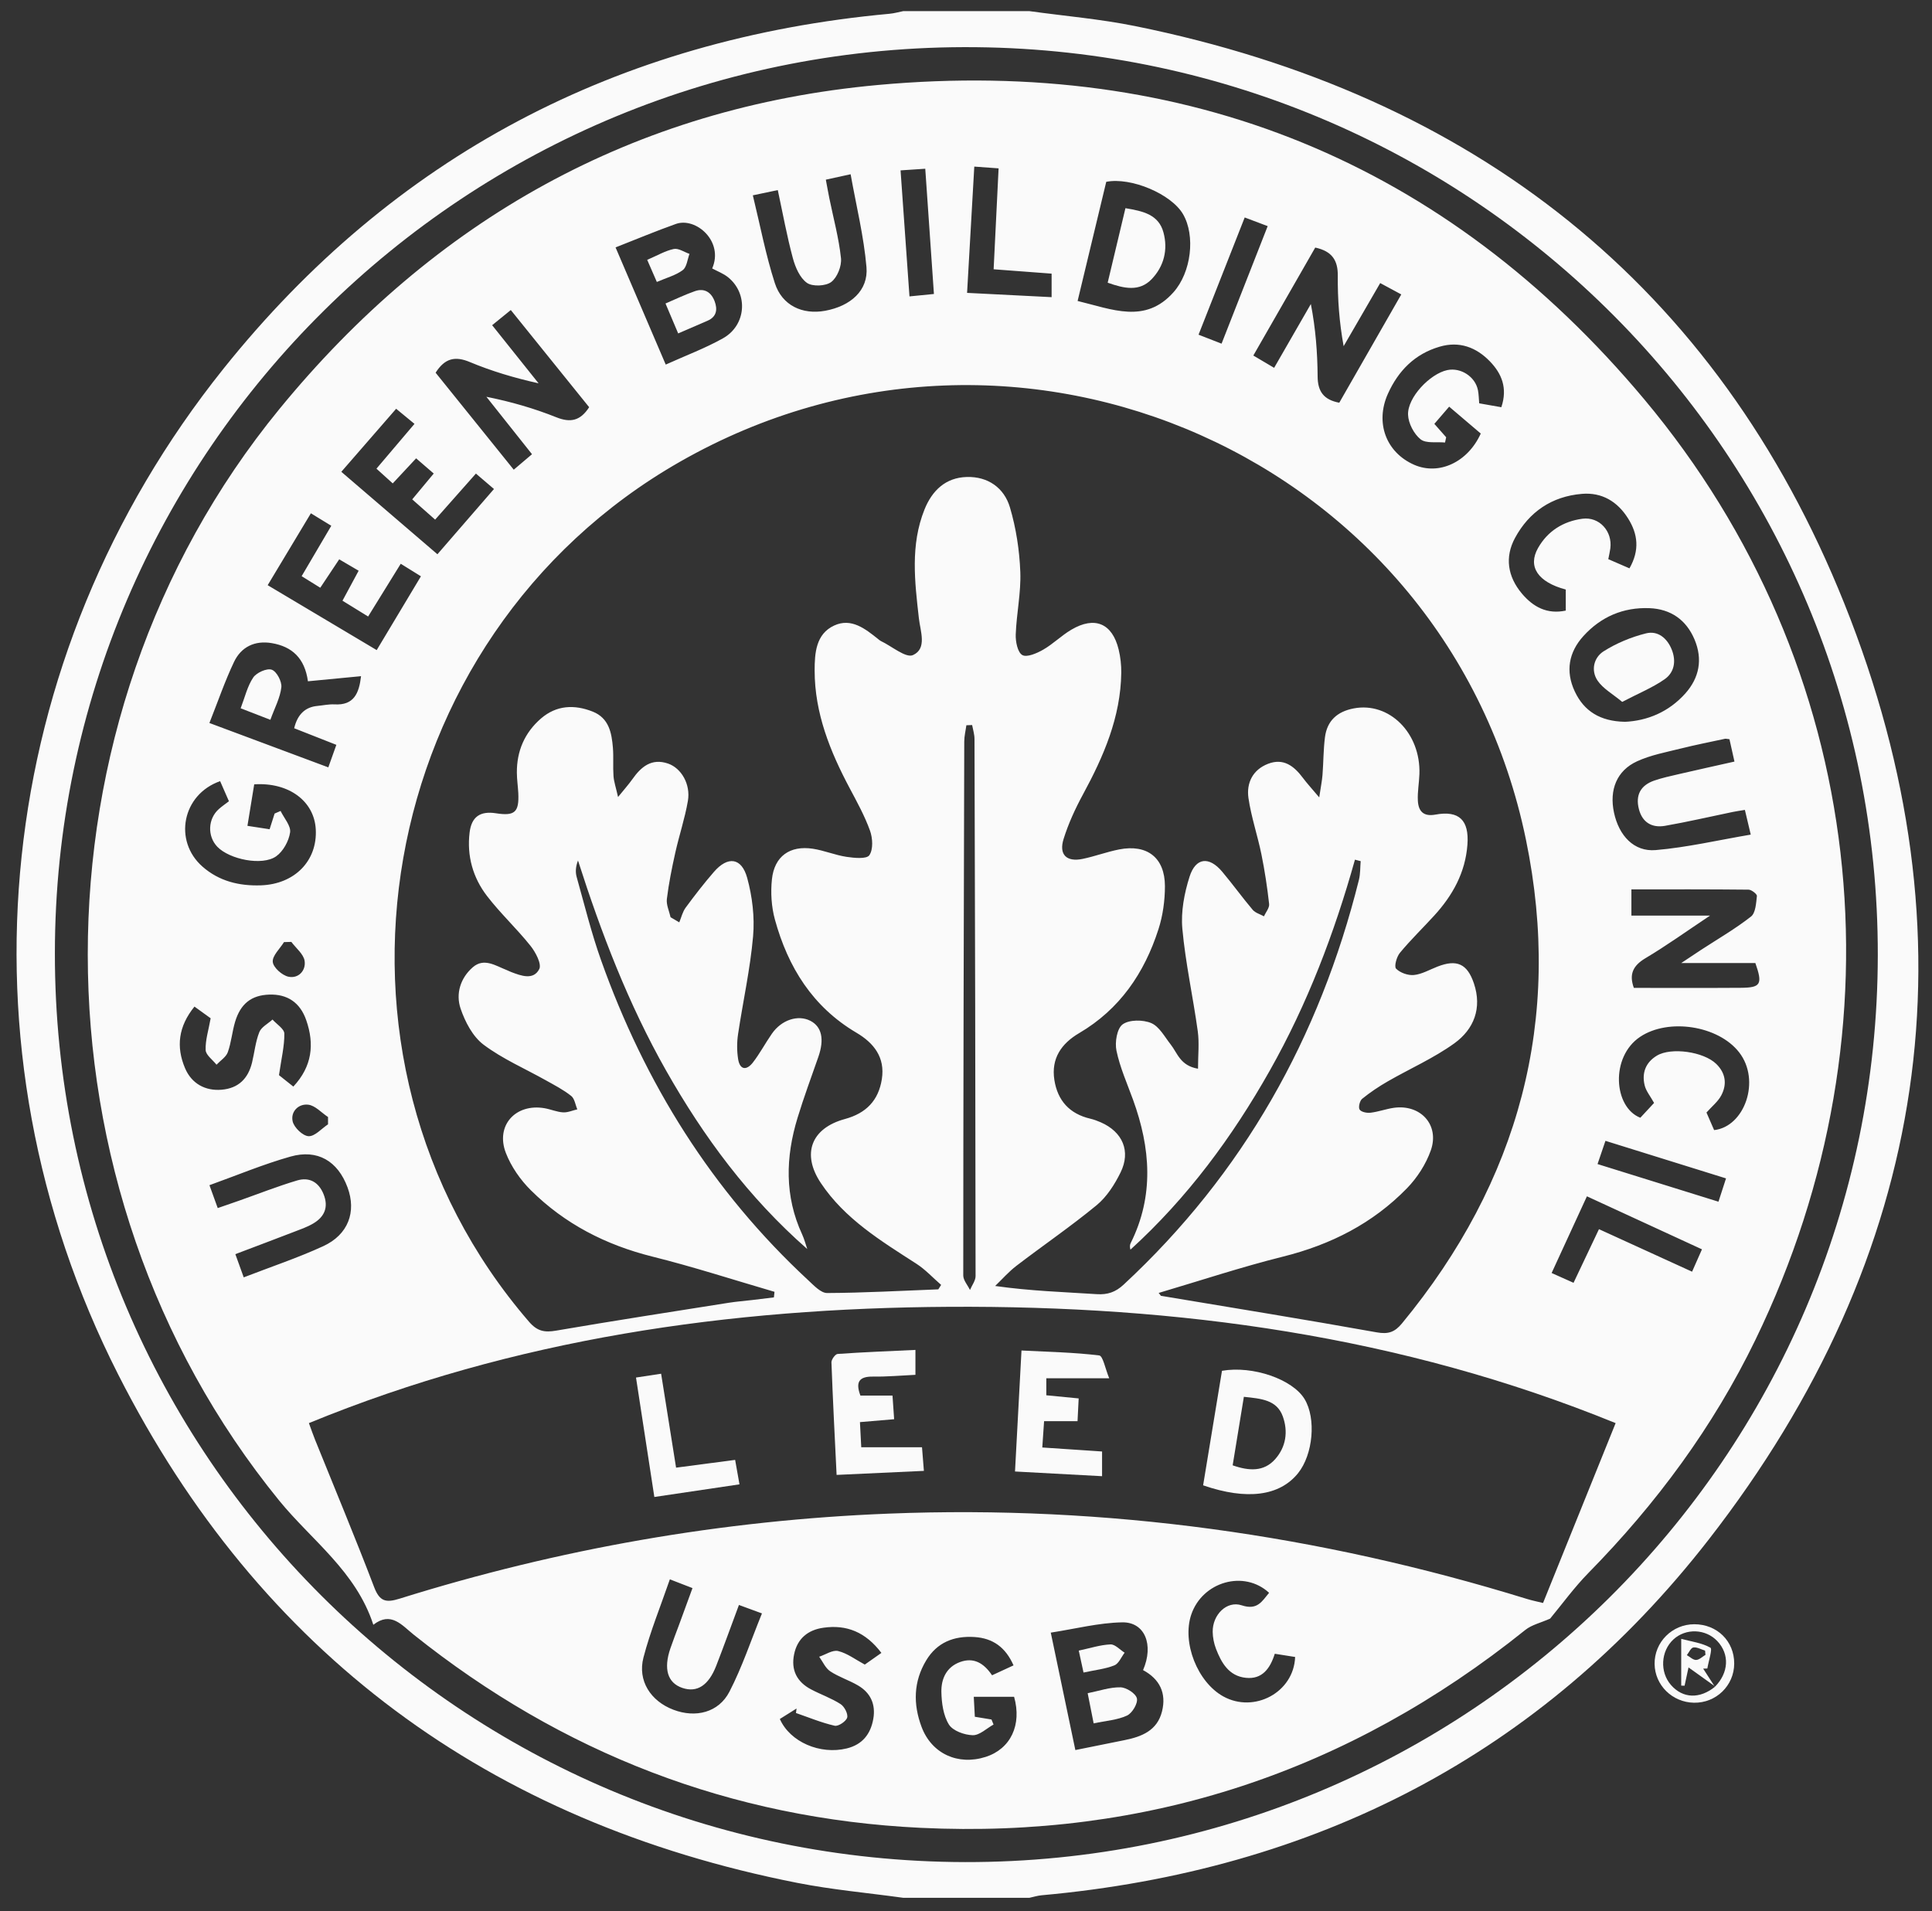 <?xml version="1.0" encoding="UTF-8"?>
<svg xmlns="http://www.w3.org/2000/svg" width="93" height="92" viewBox="0 0 93 92" fill="none">
  <rect x="0" y="0" width="93" height="92" fill="#333333" stroke="none"/>
  <g clip-path="url(#clip0_694_1278)">
    <path d="M43.477 91.36C41.778 91.124 40.062 90.973 38.381 90.642C23.547 87.719 12.506 79.597 5.692 66.174C-2.353 50.328 -0.356 31.64 10.754 17.754C18.937 7.526 29.716 1.868 42.817 0.663C43.04 0.643 43.257 0.581 43.477 0.536C45.503 0.536 47.528 0.536 49.554 0.536C51.253 0.772 52.969 0.916 54.648 1.257C70.91 4.555 82.636 13.716 88.777 29.047C95.21 45.111 92.888 60.436 82.247 74.12C74.189 84.48 63.268 90.054 50.135 91.239C49.938 91.257 49.746 91.32 49.554 91.36H43.477ZM2.642 45.878C2.618 70.021 22.22 89.598 46.461 89.641C70.675 89.683 90.361 70.136 90.391 45.985C90.421 22.039 71.068 2.518 46.985 2.272C22.388 2.018 2.652 21.807 2.642 45.878Z" fill="#FAFAFA"></path>
    <path d="M81.559 78.191C82.656 78.191 83.483 79.006 83.479 80.086C83.475 81.146 82.606 81.989 81.54 81.969C80.497 81.949 79.661 81.125 79.647 80.106C79.632 79.053 80.493 78.191 81.559 78.191ZM82.549 81.204C83.218 80.526 83.264 79.638 82.667 79.004C82.106 78.409 81.147 78.372 80.55 78.925C79.944 79.487 79.89 80.492 80.433 81.113C81.004 81.769 81.818 81.799 82.565 81.192L82.549 81.204Z" fill="#FAFAFA"></path>
    <path d="M74.615 77.922C74.165 78.122 73.734 78.217 73.424 78.465C64.923 85.293 55.215 88.519 44.316 87.992C35.187 87.552 27.051 84.395 19.915 78.694C19.338 78.231 18.82 77.555 17.971 78.217C17.134 75.64 14.998 74.15 13.44 72.239C1.168 57.166 1.137 34.743 13.442 19.7C20.906 10.578 30.503 5.166 42.26 4.091C57.117 2.732 69.596 7.806 79.156 19.232C89.893 32.062 91.801 49.45 84.503 64.493C82.47 68.685 79.735 72.388 76.468 75.715C75.778 76.417 75.196 77.224 74.617 77.921L74.615 77.922ZM55.78 62.248C55.815 62.293 55.849 62.335 55.882 62.38C59.345 62.959 62.813 63.52 66.27 64.139C66.831 64.24 67.141 64.127 67.487 63.708C73.126 56.871 75.237 49.071 73.454 40.422C69.671 22.062 49.05 12.907 32.724 22.233C17.949 30.674 14.422 50.841 25.469 63.633C25.864 64.089 26.215 64.152 26.767 64.057C29.534 63.582 32.307 63.154 35.08 62.715C35.455 62.656 35.834 62.628 36.21 62.583C36.559 62.543 36.905 62.499 37.253 62.456C37.264 62.367 37.274 62.279 37.282 62.188C35.323 61.617 33.381 60.985 31.402 60.492C29.158 59.931 27.185 58.918 25.554 57.299C25.048 56.799 24.604 56.159 24.349 55.499C23.841 54.181 24.821 53.107 26.217 53.35C26.514 53.402 26.804 53.531 27.102 53.549C27.329 53.563 27.561 53.456 27.79 53.404C27.695 53.184 27.661 52.889 27.495 52.758C27.126 52.465 26.699 52.243 26.283 52.011C25.275 51.444 24.191 50.978 23.276 50.29C22.757 49.9 22.389 49.194 22.172 48.556C21.927 47.837 22.166 47.075 22.763 46.56C23.304 46.094 23.863 46.495 24.396 46.701C24.467 46.73 24.533 46.766 24.604 46.792C25.088 46.978 25.678 47.196 25.957 46.653C26.083 46.409 25.783 45.839 25.534 45.529C24.874 44.703 24.09 43.974 23.446 43.137C22.763 42.251 22.468 41.201 22.605 40.077C22.698 39.312 23.122 39.034 23.873 39.151C24.779 39.292 24.993 39.102 24.949 38.18C24.932 37.853 24.882 37.526 24.88 37.199C24.872 36.158 25.253 35.272 26.04 34.589C26.788 33.944 27.651 33.907 28.534 34.258C29.316 34.571 29.445 35.284 29.504 36.002C29.54 36.454 29.5 36.91 29.532 37.362C29.552 37.637 29.648 37.907 29.751 38.368C30.069 37.976 30.267 37.756 30.436 37.516C30.859 36.916 31.359 36.487 32.155 36.757C32.795 36.975 33.251 37.754 33.113 38.555C32.969 39.397 32.692 40.214 32.506 41.05C32.342 41.787 32.192 42.527 32.101 43.274C32.066 43.557 32.214 43.861 32.279 44.156L32.698 44.402C32.797 44.164 32.856 43.898 33.004 43.696C33.437 43.107 33.887 42.525 34.365 41.974C35.033 41.203 35.696 41.278 35.967 42.261C36.214 43.161 36.332 44.148 36.251 45.075C36.113 46.653 35.763 48.211 35.528 49.783C35.469 50.175 35.469 50.59 35.53 50.98C35.613 51.515 35.939 51.539 36.241 51.15C36.579 50.714 36.84 50.217 37.156 49.763C37.62 49.095 38.408 48.839 39.003 49.139C39.556 49.42 39.69 50.025 39.394 50.875C39.054 51.852 38.693 52.823 38.392 53.81C37.814 55.701 37.762 57.582 38.612 59.423C38.716 59.649 38.779 59.893 38.859 60.129C36.036 57.655 33.871 54.728 32.058 51.527C30.249 48.332 28.945 44.927 27.823 41.425C27.711 41.716 27.691 41.98 27.76 42.223C28.135 43.557 28.465 44.909 28.929 46.213C31.033 52.135 34.272 57.338 38.91 61.635C39.18 61.885 39.514 62.248 39.816 62.246C41.6 62.238 43.382 62.137 45.167 62.069C45.211 61.998 45.258 61.925 45.303 61.855C44.906 61.512 44.545 61.114 44.108 60.834C42.404 59.736 40.664 58.678 39.512 56.95C38.578 55.551 39.044 54.312 40.67 53.87C41.699 53.59 42.289 52.972 42.449 51.949C42.613 50.907 42.068 50.211 41.225 49.715C39.115 48.469 37.93 46.556 37.302 44.269C37.132 43.652 37.091 42.965 37.158 42.328C37.276 41.219 38.023 40.691 39.127 40.858C39.674 40.941 40.198 41.165 40.745 41.248C41.118 41.304 41.715 41.363 41.847 41.171C42.039 40.892 42.009 40.35 41.88 39.99C41.626 39.284 41.258 38.614 40.903 37.948C39.957 36.17 39.214 34.329 39.214 32.278C39.214 31.441 39.273 30.52 40.154 30.113C40.978 29.731 41.653 30.27 42.276 30.769C42.315 30.801 42.355 30.835 42.4 30.858C42.927 31.108 43.605 31.691 43.947 31.536C44.636 31.225 44.302 30.391 44.231 29.759C44.033 28 43.816 26.24 44.501 24.53C44.865 23.622 45.513 22.99 46.538 22.962C47.563 22.934 48.339 23.489 48.616 24.429C48.912 25.428 49.074 26.49 49.114 27.531C49.153 28.53 48.93 29.538 48.894 30.545C48.882 30.886 48.983 31.402 49.21 31.534C49.426 31.659 49.91 31.451 50.212 31.277C50.692 31.003 51.093 30.595 51.569 30.315C52.697 29.648 53.542 30.006 53.848 31.267C53.937 31.631 53.978 32.016 53.974 32.389C53.945 34.523 53.127 36.408 52.13 38.245C51.76 38.927 51.43 39.645 51.199 40.384C50.96 41.143 51.34 41.508 52.116 41.347C52.71 41.224 53.283 41.006 53.876 40.891C55.221 40.63 56.072 41.288 56.076 42.657C56.076 43.351 55.977 44.075 55.764 44.735C55.088 46.839 53.903 48.586 51.946 49.735C51.085 50.241 50.595 50.958 50.753 51.985C50.907 52.98 51.482 53.62 52.485 53.854C52.657 53.895 52.825 53.957 52.987 54.028C54.038 54.488 54.446 55.418 53.939 56.444C53.656 57.021 53.277 57.614 52.791 58.016C51.547 59.041 50.212 59.953 48.93 60.934C48.557 61.219 48.243 61.58 47.903 61.907C49.627 62.151 51.215 62.198 52.799 62.301C53.325 62.335 53.706 62.196 54.087 61.843C59.851 56.494 63.522 49.941 65.413 42.36C65.486 42.069 65.472 41.758 65.498 41.456C65.407 41.431 65.314 41.409 65.223 41.385C64.231 44.923 62.934 48.332 61.127 51.531C59.317 54.74 57.154 57.667 54.415 60.159C54.379 60.028 54.385 59.927 54.427 59.844C55.566 57.56 55.381 55.257 54.541 52.942C54.257 52.159 53.911 51.388 53.743 50.58C53.658 50.177 53.767 49.513 54.04 49.313C54.36 49.081 55.021 49.083 55.418 49.252C55.807 49.42 56.064 49.914 56.355 50.284C56.682 50.696 56.807 51.301 57.668 51.448C57.668 50.8 57.735 50.211 57.656 49.642C57.429 47.993 57.064 46.36 56.914 44.707C56.84 43.886 57.008 43 57.261 42.204C57.559 41.274 58.203 41.215 58.833 41.964C59.337 42.564 59.795 43.2 60.299 43.797C60.427 43.948 60.66 44.009 60.844 44.112C60.931 43.912 61.113 43.704 61.091 43.516C61.002 42.719 60.882 41.922 60.722 41.135C60.536 40.222 60.23 39.332 60.096 38.416C59.993 37.696 60.301 37.056 61.036 36.771C61.782 36.48 62.29 36.876 62.715 37.445C62.914 37.712 63.143 37.958 63.503 38.386C63.58 37.869 63.639 37.587 63.661 37.302C63.708 36.7 63.702 36.093 63.779 35.493C63.88 34.698 64.37 34.254 65.162 34.103C66.87 33.776 68.393 35.286 68.326 37.262C68.312 37.69 68.229 38.117 68.251 38.543C68.277 39.038 68.506 39.324 69.096 39.215C70.238 39.005 70.724 39.484 70.637 40.66C70.538 42.009 69.922 43.113 69.029 44.087C68.484 44.683 67.901 45.248 67.388 45.868C67.228 46.059 67.101 46.528 67.202 46.631C67.398 46.83 67.779 46.966 68.063 46.937C68.452 46.897 68.82 46.677 69.197 46.532C70.129 46.168 70.631 46.398 70.949 47.341C71.35 48.532 70.949 49.547 70.009 50.225C69.017 50.94 67.872 51.442 66.805 52.056C66.373 52.304 65.954 52.585 65.569 52.897C65.452 52.992 65.377 53.309 65.448 53.416C65.527 53.535 65.8 53.588 65.976 53.566C66.351 53.521 66.714 53.386 67.088 53.331C68.379 53.146 69.306 54.151 68.875 55.378C68.64 56.044 68.219 56.698 67.724 57.206C66.082 58.892 64.062 59.919 61.766 60.492C59.744 60.997 57.761 61.655 55.762 62.246L55.78 62.248ZM14.87 68.509C14.995 68.85 15.076 69.086 15.168 69.314C16.12 71.676 17.104 74.027 18.011 76.407C18.275 77.097 18.575 77.166 19.235 76.96C26.905 74.56 34.758 73.181 42.795 72.865C53.267 72.451 63.489 73.884 73.491 76.97C73.744 77.049 74.005 77.099 74.277 77.168C75.45 74.261 76.588 71.44 77.771 68.509C67.421 64.291 56.682 62.848 45.687 62.91C35.106 62.971 24.776 64.44 14.868 68.509H14.87ZM32.046 17.551C33.024 17.109 33.95 16.764 34.8 16.287C35.923 15.66 36.028 14.146 35.054 13.353C34.829 13.169 34.539 13.062 34.282 12.923C34.853 11.619 33.496 10.438 32.534 10.781C31.568 11.124 30.622 11.522 29.631 11.91C30.452 13.825 31.224 15.627 32.046 17.551ZM46.793 34.904C46.702 34.908 46.609 34.91 46.518 34.914C46.483 35.175 46.416 35.437 46.416 35.697C46.392 44.265 46.37 52.833 46.368 61.401C46.368 61.633 46.579 61.865 46.692 62.099C46.785 61.875 46.961 61.653 46.961 61.429C46.955 52.811 46.935 44.193 46.909 35.574C46.909 35.35 46.836 35.128 46.795 34.904H46.793ZM78.53 42.818V44.077H82.316C81.165 44.844 80.211 45.531 79.203 46.13C78.597 46.491 78.413 46.911 78.648 47.557C80.367 47.557 82.081 47.565 83.794 47.553C84.761 47.547 84.856 47.385 84.497 46.36H80.93C81.354 46.08 81.623 45.898 81.895 45.72C82.699 45.196 83.535 44.713 84.289 44.122C84.511 43.946 84.532 43.476 84.572 43.133C84.582 43.044 84.313 42.83 84.171 42.828C82.306 42.808 80.44 42.814 78.53 42.814V42.818ZM23.689 15.653C24.477 16.639 25.202 17.547 25.925 18.453C24.752 18.191 23.663 17.866 22.619 17.43C21.908 17.131 21.414 17.242 20.969 17.942C22.196 19.466 23.442 21.012 24.73 22.611C25.052 22.336 25.327 22.104 25.609 21.866C24.837 20.895 24.126 19.997 23.413 19.101C24.602 19.339 25.716 19.662 26.786 20.09C27.468 20.362 27.94 20.253 28.36 19.603C27.124 18.072 25.876 16.523 24.588 14.925C24.28 15.175 24.015 15.391 23.689 15.656V15.653ZM61.332 17.708C61.956 16.622 62.529 15.629 63.1 14.636C63.331 15.825 63.418 16.974 63.426 18.12C63.43 18.834 63.708 19.244 64.468 19.387C65.448 17.674 66.432 15.956 67.453 14.174C67.091 13.978 66.793 13.819 66.438 13.627C65.827 14.683 65.251 15.674 64.678 16.665C64.468 15.514 64.386 14.392 64.397 13.272C64.403 12.521 64.111 12.091 63.311 11.918C62.335 13.621 61.35 15.341 60.331 17.115C60.662 17.311 60.957 17.486 61.33 17.706L61.332 17.708ZM14.823 32.797C14.669 31.683 14.06 31.126 13.082 30.96C12.261 30.821 11.605 31.144 11.261 31.873C10.823 32.797 10.491 33.77 10.08 34.805C12.024 35.53 13.877 36.222 15.804 36.941C15.95 36.533 16.067 36.202 16.191 35.857C15.451 35.566 14.801 35.31 14.161 35.058C14.318 34.397 14.688 34.039 15.273 33.984C15.549 33.958 15.828 33.895 16.101 33.909C17.033 33.962 17.282 33.386 17.38 32.551C16.521 32.634 15.704 32.712 14.823 32.797ZM51.764 84.248C52.608 84.078 53.37 83.921 54.132 83.77C54.96 83.604 55.703 83.311 55.934 82.393C56.159 81.501 55.819 80.827 55.023 80.399C55.551 79.18 55.11 78.078 54.016 78.1C52.884 78.122 51.758 78.413 50.581 78.595C50.996 80.575 51.373 82.385 51.764 84.248ZM51.873 14.489C53.54 14.889 55.12 15.601 56.483 14.075C57.35 13.106 57.547 11.344 56.949 10.313C56.386 9.34 54.444 8.517 53.251 8.753C52.801 10.626 52.349 12.507 51.873 14.487V14.489ZM78.204 34.749C79.29 34.702 80.323 34.279 81.121 33.388C81.803 32.627 81.969 31.733 81.569 30.785C81.169 29.838 80.424 29.317 79.395 29.277C78.135 29.229 77.062 29.693 76.221 30.619C75.512 31.4 75.35 32.317 75.804 33.285C76.252 34.242 77.035 34.722 78.206 34.747L78.204 34.749ZM72.27 19.601C72.577 18.683 72.29 17.989 71.719 17.397C71.058 16.715 70.246 16.412 69.302 16.689C68.107 17.036 67.307 17.849 66.809 18.957C66.183 20.354 66.724 21.783 68.073 22.375C69.264 22.895 70.653 22.255 71.279 20.871C70.793 20.457 70.299 20.037 69.758 19.577C69.495 19.884 69.27 20.142 69.045 20.405C69.26 20.649 69.438 20.849 69.614 21.05C69.596 21.135 69.578 21.22 69.559 21.303C69.158 21.262 68.646 21.359 68.383 21.149C68.061 20.891 67.795 20.38 67.779 19.969C67.745 19.135 68.834 17.995 69.665 17.817C70.317 17.678 71.022 18.136 71.145 18.792C71.182 18.984 71.184 19.184 71.204 19.416C71.55 19.476 71.868 19.533 72.266 19.603L72.27 19.601ZM13.217 39.165C13.314 39.123 13.41 39.08 13.507 39.04C13.673 39.385 14.009 39.756 13.965 40.069C13.904 40.487 13.632 40.985 13.292 41.224C12.618 41.696 11.048 41.371 10.463 40.765C9.972 40.255 10.005 39.413 10.54 38.943C10.683 38.816 10.843 38.707 11.02 38.572C10.866 38.218 10.728 37.907 10.596 37.605C8.767 38.246 8.342 40.485 9.746 41.718C10.548 42.424 11.52 42.657 12.563 42.62C14.189 42.562 15.283 41.435 15.2 39.924C15.127 38.565 13.902 37.651 12.237 37.758C12.132 38.402 12.024 39.056 11.911 39.756C12.326 39.821 12.642 39.869 12.978 39.92C13.071 39.629 13.146 39.397 13.219 39.165H13.217ZM19.291 27.138C18.739 28.034 18.24 28.837 17.72 29.679C17.266 29.398 16.889 29.166 16.486 28.918C16.76 28.409 17.005 27.957 17.264 27.475C16.912 27.269 16.636 27.108 16.328 26.926C16.01 27.402 15.725 27.83 15.417 28.294C15.093 28.092 14.823 27.925 14.52 27.737C15.01 26.904 15.467 26.129 15.947 25.311C15.607 25.103 15.313 24.924 14.965 24.71C14.262 25.88 13.592 26.994 12.885 28.171C14.655 29.225 16.375 30.25 18.133 31.296C18.86 30.08 19.543 28.942 20.262 27.743C19.934 27.539 19.644 27.358 19.291 27.14V27.138ZM39.753 8.65C39.82 9.003 39.866 9.272 39.921 9.54C40.117 10.503 40.379 11.457 40.482 12.428C40.522 12.804 40.304 13.355 40.014 13.575C39.747 13.777 39.109 13.805 38.843 13.617C38.501 13.375 38.282 12.862 38.165 12.426C37.879 11.365 37.683 10.281 37.44 9.151C37.022 9.239 36.688 9.308 36.239 9.403C36.595 10.862 36.86 12.273 37.298 13.629C37.644 14.707 38.629 15.161 39.718 14.961C40.952 14.735 41.805 13.978 41.709 12.862C41.582 11.375 41.217 9.909 40.946 8.388C40.478 8.491 40.164 8.559 39.759 8.648L39.753 8.65ZM16.427 22.71C17.989 24.05 19.496 25.343 21.056 26.682C21.973 25.624 22.856 24.605 23.778 23.541C23.464 23.273 23.203 23.051 22.909 22.798C22.247 23.545 21.619 24.256 20.946 25.015C20.551 24.665 20.205 24.36 19.843 24.04C20.217 23.59 20.533 23.21 20.878 22.796C20.566 22.528 20.306 22.304 20.031 22.064C19.634 22.49 19.281 22.867 18.905 23.271C18.619 23.012 18.382 22.8 18.121 22.562C18.747 21.823 19.328 21.137 19.952 20.405C19.648 20.154 19.385 19.938 19.069 19.678C18.188 20.691 17.347 21.658 16.432 22.71H16.427ZM11.735 61.491C13.075 60.973 14.347 60.549 15.557 59.992C16.766 59.437 17.165 58.337 16.729 57.16C16.261 55.897 15.287 55.307 13.979 55.679C12.672 56.048 11.412 56.577 10.082 57.055C10.226 57.451 10.341 57.774 10.481 58.157C10.86 58.026 11.19 57.913 11.516 57.798C12.443 57.471 13.361 57.108 14.303 56.827C14.884 56.654 15.338 56.9 15.575 57.487C15.826 58.109 15.623 58.579 15.076 58.9C14.775 59.078 14.434 59.193 14.104 59.32C13.191 59.673 12.275 60.016 11.329 60.375C11.467 60.759 11.579 61.062 11.732 61.491H11.735ZM83.252 35.586C83.098 35.568 83.071 35.558 83.049 35.562C82.334 35.718 81.615 35.857 80.904 36.035C80.197 36.212 79.462 36.347 78.806 36.648C77.823 37.096 77.459 38.025 77.692 39.118C77.929 40.228 78.652 41.014 79.701 40.923C81.214 40.794 82.707 40.444 84.275 40.178C84.155 39.672 84.076 39.34 83.993 38.989C83.75 39.03 83.578 39.052 83.408 39.088C82.32 39.312 81.238 39.566 80.145 39.756C79.521 39.863 79.053 39.595 78.889 38.943C78.719 38.271 78.978 37.804 79.626 37.578C80.007 37.447 80.402 37.361 80.795 37.27C81.674 37.066 82.557 36.872 83.491 36.662C83.4 36.252 83.325 35.917 83.25 35.584L83.252 35.586ZM13.428 51.757C13.553 51.858 13.823 52.072 14.12 52.308C15.03 51.333 15.141 50.264 14.742 49.113C14.445 48.255 13.823 47.848 12.956 47.88C12.107 47.91 11.581 48.312 11.317 49.19C11.174 49.67 11.133 50.185 10.965 50.655C10.88 50.889 10.608 51.057 10.422 51.255C10.238 51.018 9.908 50.79 9.899 50.548C9.881 50.07 10.041 49.583 10.14 49.02C9.936 48.871 9.66 48.673 9.361 48.457C8.583 49.418 8.472 50.393 8.907 51.422C9.223 52.169 9.887 52.526 10.669 52.459C11.487 52.389 11.945 51.916 12.132 51.154C12.251 50.665 12.298 50.151 12.482 49.688C12.579 49.442 12.899 49.281 13.118 49.081C13.318 49.307 13.683 49.529 13.687 49.757C13.695 50.356 13.545 50.956 13.43 51.753L13.428 51.757ZM47.757 80.647C48.134 80.474 48.444 80.328 48.788 80.171C48.406 79.305 47.8 78.863 46.905 78.806C45.916 78.744 45.104 79.067 44.584 79.931C43.968 80.952 43.952 82.042 44.361 83.132C44.845 84.425 46.117 85.003 47.447 84.577C48.655 84.189 49.196 83.031 48.815 81.683H46.874C46.895 82.058 46.909 82.363 46.925 82.645C47.259 82.7 47.494 82.738 47.727 82.777C47.759 82.857 47.794 82.938 47.826 83.019C47.492 83.204 47.154 83.541 46.824 83.533C46.425 83.523 45.868 83.323 45.679 83.021C45.408 82.585 45.325 81.983 45.315 81.448C45.303 80.825 45.556 80.248 46.218 80.009C46.86 79.777 47.348 80.046 47.755 80.649L47.757 80.647ZM42.428 79.572C41.669 78.568 40.753 78.199 39.637 78.359C38.896 78.463 38.382 78.877 38.226 79.636C38.068 80.397 38.361 80.97 39.046 81.329C39.514 81.576 40.022 81.751 40.464 82.036C40.646 82.153 40.83 82.506 40.78 82.686C40.727 82.867 40.352 83.118 40.178 83.077C39.544 82.932 38.934 82.678 38.315 82.464C38.325 82.391 38.333 82.32 38.343 82.248C38.072 82.417 37.802 82.587 37.539 82.752C38.031 83.866 39.485 84.482 40.761 84.169C41.515 83.984 41.91 83.477 42.038 82.744C42.159 82.05 41.91 81.495 41.306 81.14C40.873 80.885 40.379 80.732 39.963 80.456C39.733 80.302 39.605 79.993 39.433 79.755C39.741 79.654 40.081 79.416 40.346 79.481C40.788 79.59 41.179 79.892 41.628 80.133C41.853 79.975 42.114 79.791 42.43 79.569L42.428 79.572ZM32.244 76.031C31.799 77.323 31.302 78.536 30.974 79.793C30.683 80.912 31.323 81.891 32.413 82.306C33.48 82.714 34.592 82.445 35.112 81.44C35.728 80.25 36.151 78.962 36.678 77.67C36.228 77.505 35.913 77.39 35.57 77.263C35.183 78.302 34.843 79.249 34.478 80.187C34.108 81.142 33.551 81.495 32.848 81.257C32.135 81.017 31.928 80.343 32.273 79.345C32.404 78.964 32.55 78.588 32.69 78.211C32.903 77.632 33.115 77.053 33.334 76.451C32.939 76.298 32.639 76.183 32.244 76.029V76.031ZM75.373 28.381C74.03 28.024 73.527 27.279 74.036 26.381C74.498 25.566 75.249 25.095 76.173 24.972C76.989 24.865 77.625 25.578 77.516 26.401C77.493 26.567 77.455 26.728 77.418 26.918C77.773 27.071 78.089 27.208 78.437 27.36C78.933 26.49 78.846 25.711 78.368 24.954C77.858 24.143 77.11 23.692 76.144 23.775C74.704 23.896 73.608 24.639 72.93 25.892C72.427 26.819 72.571 27.755 73.256 28.571C73.803 29.221 74.473 29.584 75.371 29.394V28.381H75.373ZM82.51 54.403C83.979 54.244 84.771 52.015 83.716 50.659C82.713 49.369 80.315 49.002 78.952 49.912C77.503 50.879 77.674 53.307 78.96 53.808C79.183 53.568 79.415 53.317 79.622 53.095C79.442 52.77 79.235 52.526 79.168 52.248C79.025 51.656 79.213 51.146 79.756 50.819C80.444 50.405 82.006 50.625 82.616 51.218C83.069 51.66 83.142 52.199 82.853 52.738C82.695 53.033 82.409 53.259 82.144 53.557C82.245 53.789 82.383 54.106 82.512 54.403H82.51ZM61.091 76.679C59.882 75.561 57.877 76.144 57.342 77.729C56.89 79.071 57.64 80.98 58.889 81.668C60.376 82.486 62.282 81.471 62.343 79.767C62.035 79.719 61.721 79.668 61.364 79.612C61.142 80.318 60.759 80.855 59.969 80.77C59.155 80.684 58.794 80.05 58.533 79.372C58.436 79.117 58.379 78.833 58.375 78.56C58.361 77.743 59.047 77.04 59.775 77.281C60.528 77.529 60.747 77.087 61.089 76.679H61.091ZM76.389 57.59C75.812 58.841 75.263 60.036 74.69 61.282C75.095 61.463 75.403 61.6 75.745 61.754C76.171 60.856 76.555 60.044 76.969 59.172C78.484 59.863 79.94 60.529 81.451 61.219C81.627 60.823 81.765 60.513 81.927 60.143C80.066 59.285 78.263 58.454 76.387 57.59H76.389ZM46.552 14.099C47.992 14.172 49.287 14.239 50.621 14.305V13.173C49.696 13.104 48.8 13.036 47.83 12.963C47.911 11.316 47.988 9.744 48.069 8.105C47.656 8.075 47.318 8.051 46.899 8.02C46.783 10.063 46.67 12.033 46.552 14.097V14.099ZM44.956 14.152C44.816 12.126 44.679 10.158 44.539 8.123C44.109 8.151 43.771 8.174 43.35 8.202C43.496 10.257 43.636 12.241 43.779 14.269C44.237 14.225 44.557 14.192 44.958 14.152H44.956ZM83.085 56.728C81.111 56.113 79.223 55.525 77.281 54.92C77.147 55.311 77.037 55.634 76.9 56.038C78.856 56.648 80.762 57.241 82.721 57.85C82.853 57.447 82.952 57.142 83.085 56.728ZM58.802 16.544C59.558 14.62 60.281 12.78 61.022 10.886C60.615 10.733 60.297 10.612 59.916 10.469C59.163 12.382 58.438 14.22 57.694 16.112C58.085 16.265 58.385 16.38 58.802 16.544ZM14.021 45.343C13.904 45.347 13.786 45.351 13.671 45.353C13.474 45.672 13.106 46.005 13.13 46.304C13.152 46.572 13.576 46.952 13.882 47.018C14.368 47.123 14.734 46.719 14.663 46.257C14.613 45.928 14.248 45.646 14.023 45.341L14.021 45.343ZM15.79 54.127V53.773C15.473 53.566 15.174 53.22 14.838 53.18C14.362 53.123 13.981 53.521 14.088 53.985C14.157 54.282 14.574 54.682 14.852 54.696C15.153 54.712 15.476 54.333 15.787 54.127H15.79Z" fill="#FAFAFA"></path>
    <path d="M82.564 81.19C82.151 80.893 81.738 80.597 81.28 80.27C81.217 80.558 81.153 80.853 81.09 81.15C81.035 81.15 80.982 81.148 80.928 81.146V78.895C81.414 79.025 81.922 79.087 82.333 79.319C82.441 79.38 82.242 79.973 82.186 80.322C82.119 80.324 82.052 80.326 81.985 80.328C82.171 80.621 82.36 80.912 82.548 81.202L82.566 81.188L82.564 81.19ZM82.096 79.666C82.09 79.598 82.082 79.529 82.076 79.46C81.888 79.404 81.689 79.283 81.513 79.309C81.392 79.327 81.302 79.549 81.199 79.678C81.349 79.761 81.499 79.915 81.645 79.91C81.797 79.906 81.947 79.753 82.096 79.664V79.666Z" fill="#FAFAFA"></path>
    <path d="M57.914 71.504C58.222 69.631 58.522 67.803 58.822 65.99C60.308 65.732 62.218 66.398 62.797 67.35C63.363 68.283 63.209 70.019 62.483 70.921C61.6 72.017 60.027 72.233 57.916 71.504H57.914ZM59.875 67.246C59.688 68.386 59.512 69.464 59.336 70.541C60.14 70.822 60.843 70.85 61.382 70.245C61.906 69.655 62.012 68.913 61.75 68.186C61.463 67.389 60.711 67.33 59.875 67.243V67.246Z" fill="#FAFAFA"></path>
    <path d="M50.366 66.351V67.169C50.869 67.217 51.361 67.266 51.924 67.32C51.906 67.696 51.887 68.035 51.869 68.416H50.259C50.231 68.832 50.204 69.217 50.172 69.682C51.168 69.748 52.092 69.811 53.05 69.875V71.064C51.64 70.987 50.289 70.915 48.859 70.838C48.965 68.868 49.066 66.991 49.171 65.013C50.466 65.08 51.697 65.102 52.912 65.251C53.093 65.274 53.202 65.887 53.394 66.351H50.37H50.366Z" fill="#FAFAFA"></path>
    <path d="M44.066 64.985V66.184C43.378 66.216 42.703 66.279 42.027 66.269C41.342 66.259 41.176 66.537 41.417 67.183H42.962C42.989 67.564 43.013 67.906 43.041 68.321C42.482 68.368 41.968 68.412 41.395 68.461C41.417 68.899 41.437 69.264 41.458 69.67H44.382C44.409 70.005 44.437 70.36 44.473 70.808C43.045 70.873 41.697 70.935 40.271 71.002C40.181 69.143 40.088 67.363 40.023 65.582C40.02 65.445 40.208 65.187 40.321 65.179C41.549 65.092 42.78 65.046 44.064 64.985H44.066Z" fill="#FAFAFA"></path>
    <path d="M35.598 71.456C34.188 71.666 32.878 71.861 31.498 72.065C31.199 70.116 30.915 68.261 30.615 66.315C31.035 66.251 31.389 66.196 31.824 66.131C32.066 67.651 32.298 69.106 32.544 70.653C33.498 70.527 34.409 70.408 35.387 70.279C35.456 70.665 35.515 70.998 35.596 71.456H35.598Z" fill="#FAFAFA"></path>
    <path d="M32.645 16.051C32.412 15.498 32.238 15.088 32.035 14.61C32.535 14.396 32.983 14.18 33.449 14.017C33.913 13.853 34.241 14.077 34.401 14.505C34.545 14.893 34.502 15.25 34.054 15.442C33.603 15.635 33.151 15.831 32.645 16.051Z" fill="#FAFAFA"></path>
    <path d="M31.154 12.509C31.645 12.299 32.025 12.071 32.434 11.986C32.661 11.94 32.937 12.136 33.19 12.222C33.089 12.489 33.06 12.854 32.868 13.001C32.536 13.252 32.1 13.365 31.618 13.573C31.46 13.211 31.312 12.87 31.154 12.509Z" fill="#FAFAFA"></path>
    <path d="M13.016 34.652C12.489 34.448 12.072 34.286 11.584 34.097C11.789 33.566 11.906 33.035 12.19 32.615C12.35 32.379 12.846 32.157 13.081 32.24C13.316 32.321 13.575 32.807 13.543 33.086C13.486 33.592 13.223 34.075 13.014 34.654L13.016 34.652Z" fill="#FAFAFA"></path>
    <path d="M52.645 82.964C52.538 82.417 52.457 82.007 52.357 81.511C52.92 81.398 53.433 81.216 53.939 81.228C54.223 81.234 54.675 81.527 54.727 81.763C54.78 82.001 54.502 82.47 54.251 82.587C53.791 82.803 53.242 82.835 52.645 82.964Z" fill="#FAFAFA"></path>
    <path d="M52.157 80.516C52.072 80.126 52.007 79.824 51.928 79.46C52.487 79.341 52.969 79.182 53.455 79.162C53.676 79.152 53.909 79.42 54.136 79.561C53.974 79.771 53.854 80.086 53.641 80.171C53.208 80.344 52.724 80.393 52.155 80.516H52.157Z" fill="#FAFAFA"></path>
    <path d="M54.175 10.022C55.05 10.165 55.775 10.343 56.004 11.185C56.231 12.018 56.03 12.816 55.441 13.435C54.849 14.055 54.114 13.891 53.32 13.609C53.604 12.42 53.881 11.255 54.175 10.022Z" fill="#FAFAFA"></path>
    <path d="M78.086 33.788C77.634 33.41 77.168 33.156 76.903 32.767C76.569 32.274 76.719 31.652 77.195 31.352C77.812 30.962 78.523 30.667 79.234 30.49C79.797 30.349 80.249 30.714 80.472 31.271C80.695 31.826 80.597 32.375 80.125 32.702C79.542 33.108 78.865 33.382 78.086 33.79V33.788Z" fill="#FAFAFA"></path>
  </g>
  <defs>
    <clipPath id="clip0_694_1278">
      <rect width="91.545" height="90.824" fill="white" transform="translate(0.797 0.536)"></rect>
    </clipPath>
  </defs>
</svg>
